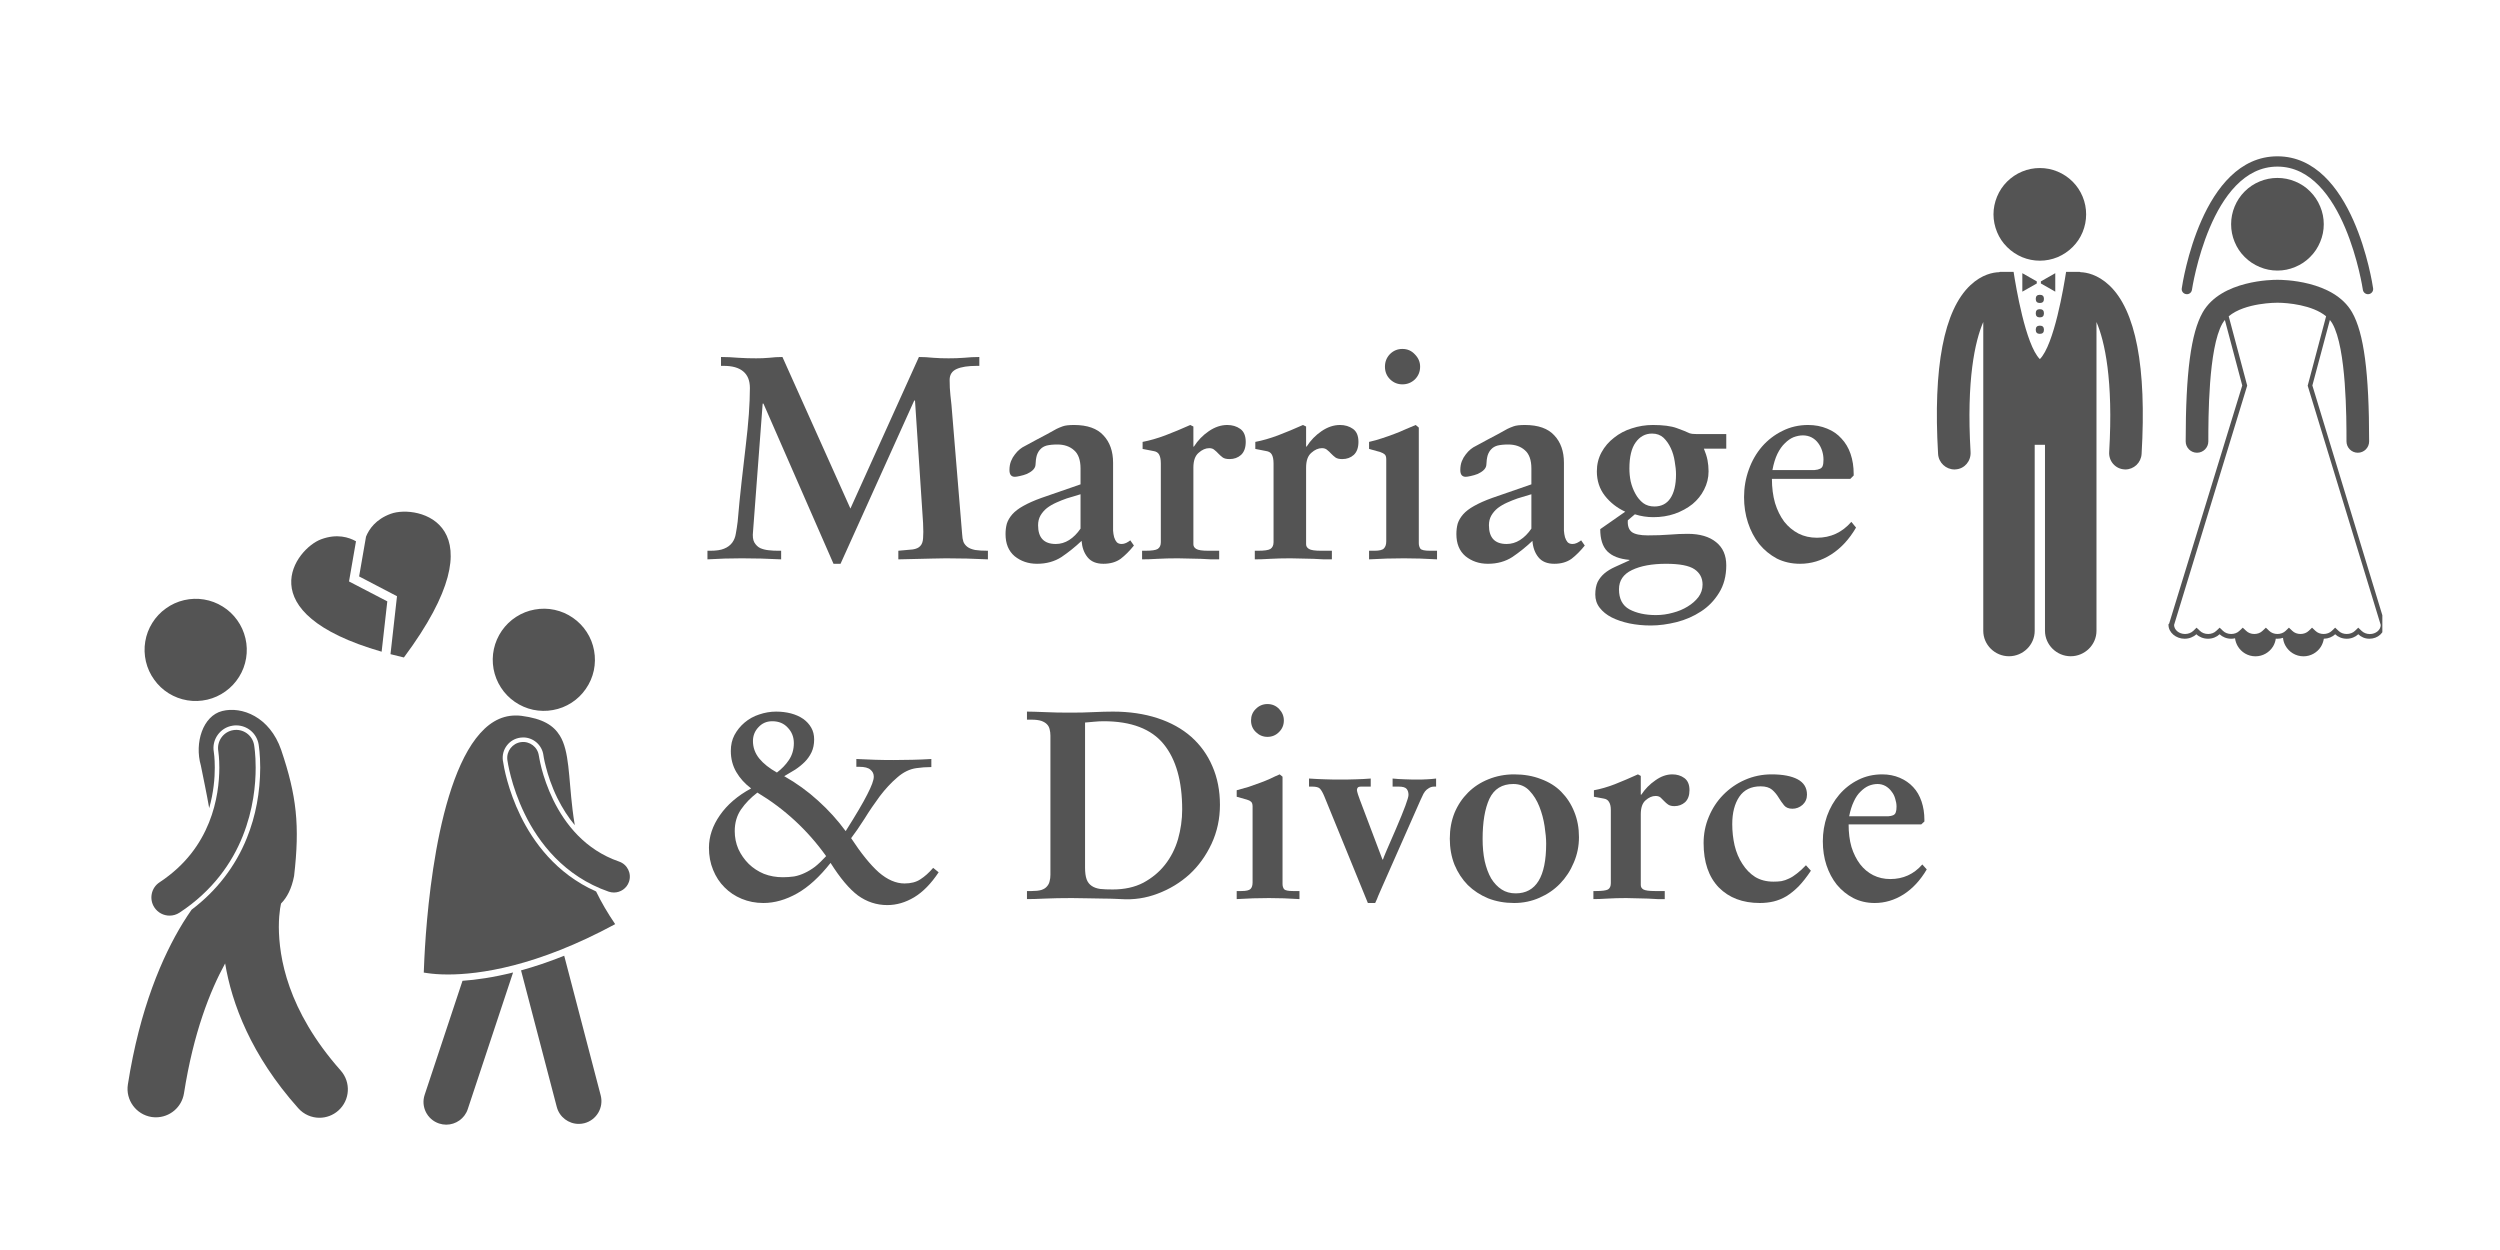<svg xmlns="http://www.w3.org/2000/svg" xmlns:xlink="http://www.w3.org/1999/xlink" width="200" viewBox="0 0 150 75" height="100" preserveAspectRatio="xMidYMid meet"><defs><g></g><clipPath id="1c98ef2f5c"><path d="M 7.5 42 L 21 42 L 21 67.75 L 7.5 67.75 Z M 7.5 42 " clip-rule="nonzero"></path></clipPath><clipPath id="9e61eca34c"><path d="M 31 57 L 37 57 L 37 67.75 L 31 67.75 Z M 31 57 " clip-rule="nonzero"></path></clipPath><clipPath id="a14e138f95"><path d="M 25 58 L 31 58 L 31 67.75 L 25 67.75 Z M 25 58 " clip-rule="nonzero"></path></clipPath><clipPath id="f92184e67d"><path d="M 21 30.25 L 28 30.25 L 28 40 L 21 40 Z M 21 30.25 " clip-rule="nonzero"></path></clipPath><clipPath id="eff3d4258a"><path d="M 130 9.379 L 142.941 9.379 L 142.941 18 L 130 18 Z M 130 9.379 " clip-rule="nonzero"></path></clipPath><clipPath id="a99439aec8"><path d="M 130 16 L 142.941 16 L 142.941 39.379 L 130 39.379 Z M 130 16 " clip-rule="nonzero"></path></clipPath><clipPath id="73d293bd74"><path d="M 116 16 L 129 16 L 129 39.379 L 116 39.379 Z M 116 16 " clip-rule="nonzero"></path></clipPath></defs><path fill="#545454" d="M 14.727 38.301 C 14.82 38.695 14.832 39.094 14.766 39.496 C 14.699 39.895 14.559 40.27 14.344 40.613 C 14.129 40.957 13.855 41.25 13.527 41.484 C 13.195 41.723 12.832 41.887 12.438 41.98 C 12.039 42.07 11.641 42.086 11.242 42.02 C 10.84 41.953 10.465 41.812 10.121 41.598 C 9.777 41.383 9.484 41.109 9.25 40.777 C 9.012 40.449 8.848 40.086 8.754 39.688 C 8.664 39.293 8.648 38.895 8.715 38.492 C 8.781 38.094 8.922 37.719 9.137 37.375 C 9.352 37.031 9.625 36.738 9.957 36.504 C 10.285 36.266 10.648 36.102 11.047 36.008 C 11.441 35.918 11.84 35.902 12.242 35.969 C 12.641 36.035 13.016 36.176 13.359 36.391 C 13.707 36.605 13.996 36.879 14.234 37.211 C 14.469 37.539 14.633 37.902 14.727 38.301 Z M 14.727 38.301 " fill-opacity="1" fill-rule="nonzero"></path><g clip-path="url(#1c98ef2f5c)"><path fill="#545454" d="M 9.094 67.02 C 9.18 67.031 9.27 67.039 9.355 67.039 C 10.184 67.039 10.906 66.438 11.039 65.598 C 11.609 61.961 12.602 59.457 13.508 57.805 C 13.906 60.195 15.055 63.312 17.895 66.492 C 18.23 66.871 18.699 67.066 19.168 67.066 C 19.57 67.066 19.977 66.922 20.301 66.633 C 21.004 66.008 21.066 64.934 20.441 64.23 C 17.219 60.59 16.742 57.402 16.73 55.625 C 16.73 55.137 16.77 54.758 16.805 54.52 C 16.824 54.398 16.84 54.312 16.852 54.262 C 16.855 54.238 16.859 54.223 16.863 54.215 C 16.863 54.215 16.863 54.215 16.863 54.211 C 17.219 53.852 17.496 53.328 17.645 52.562 C 17.996 49.535 17.801 47.746 16.871 44.996 C 16.184 43 14.5 42.367 13.336 42.66 C 12.172 42.949 11.66 44.57 12.051 45.93 C 12.199 46.68 12.391 47.559 12.551 48.488 C 12.82 47.543 12.887 46.676 12.887 46.059 C 12.887 45.488 12.832 45.129 12.828 45.113 C 12.766 44.758 12.848 44.395 13.059 44.098 C 13.27 43.801 13.582 43.602 13.941 43.543 C 14.02 43.527 14.094 43.523 14.172 43.523 C 14.836 43.523 15.402 44 15.516 44.656 C 15.531 44.754 15.613 45.273 15.613 46.059 C 15.609 47.539 15.344 48.957 14.816 50.27 C 14.133 51.977 12.992 53.453 11.496 54.582 C 11.328 54.824 11.152 55.086 10.977 55.371 C 9.746 57.379 8.387 60.504 7.672 65.07 C 7.527 66 8.164 66.871 9.094 67.02 Z M 9.094 67.02 " fill-opacity="1" fill-rule="nonzero"></path></g><path fill="#545454" d="M 14.562 50.172 C 15.203 48.574 15.34 47.078 15.34 46.059 C 15.34 45.258 15.254 44.75 15.246 44.699 C 15.145 44.105 14.582 43.707 13.988 43.809 C 13.395 43.91 12.996 44.477 13.098 45.07 C 13.105 45.125 13.16 45.496 13.16 46.059 C 13.16 46.883 13.043 48.105 12.539 49.355 C 12.031 50.609 11.164 51.887 9.574 52.938 C 9.07 53.266 8.934 53.945 9.262 54.445 C 9.473 54.766 9.82 54.938 10.176 54.938 C 10.379 54.938 10.59 54.879 10.773 54.758 C 12.758 53.457 13.926 51.766 14.562 50.172 Z M 14.562 50.172 " fill-opacity="1" fill-rule="nonzero"></path><g clip-path="url(#9e61eca34c)"><path fill="#545454" d="M 33.406 66.414 C 33.566 67.027 34.117 67.434 34.723 67.434 C 34.836 67.434 34.953 67.422 35.066 67.391 C 35.797 67.199 36.23 66.453 36.043 65.727 L 33.852 57.344 C 32.918 57.719 32.055 58.004 31.262 58.223 Z M 33.406 66.414 " fill-opacity="1" fill-rule="nonzero"></path></g><g clip-path="url(#a14e138f95)"><path fill="#545454" d="M 25.48 65.688 C 25.242 66.402 25.629 67.172 26.344 67.41 C 26.488 67.457 26.633 67.48 26.773 67.48 C 27.344 67.48 27.879 67.117 28.066 66.547 L 30.785 58.348 C 29.594 58.648 28.578 58.789 27.75 58.848 Z M 25.48 65.688 " fill-opacity="1" fill-rule="nonzero"></path></g><path fill="#545454" d="M 31.227 44.258 C 31.281 44.25 31.336 44.246 31.391 44.246 C 32 44.246 32.523 44.703 32.605 45.312 L 32.609 45.34 C 32.613 45.371 32.621 45.422 32.633 45.484 C 32.656 45.602 32.695 45.797 32.762 46.043 C 32.875 46.484 33.086 47.16 33.441 47.883 C 33.746 48.496 34.094 49.039 34.488 49.512 C 34.434 49.191 34.387 48.875 34.352 48.574 C 34.113 46.598 34.164 45.059 33.59 44.137 C 33.211 43.523 32.574 43.117 31.281 42.949 C 31.164 42.934 31.051 42.93 30.938 42.93 C 30 42.93 29.223 43.434 28.555 44.305 C 27.887 45.176 27.352 46.406 26.934 47.781 C 26.094 50.531 25.719 53.852 25.551 56.066 C 25.469 57.184 25.438 58.016 25.426 58.355 C 25.488 58.363 25.57 58.379 25.668 58.391 C 25.938 58.43 26.344 58.469 26.879 58.469 C 28.742 58.469 32.18 58.008 36.91 55.449 C 36.453 54.777 36.074 54.125 35.766 53.488 C 33.348 52.418 31.973 50.469 31.238 48.961 C 30.469 47.383 30.23 46.027 30.176 45.648 L 30.172 45.645 L 30.172 45.633 C 30.129 45.309 30.215 44.984 30.414 44.727 C 30.613 44.465 30.902 44.301 31.227 44.258 Z M 31.227 44.258 " fill-opacity="1" fill-rule="nonzero"></path><path fill="#545454" d="M 35.645 39.035 C 35.719 39.438 35.711 39.836 35.629 40.23 C 35.543 40.629 35.383 40.996 35.152 41.328 C 34.922 41.664 34.637 41.941 34.293 42.164 C 33.953 42.383 33.582 42.531 33.18 42.602 C 32.781 42.676 32.383 42.668 31.984 42.586 C 31.59 42.5 31.223 42.34 30.887 42.109 C 30.555 41.879 30.277 41.594 30.055 41.25 C 29.836 40.91 29.688 40.539 29.613 40.137 C 29.543 39.738 29.547 39.34 29.633 38.941 C 29.719 38.547 29.879 38.18 30.109 37.844 C 30.34 37.512 30.625 37.234 30.969 37.012 C 31.309 36.793 31.68 36.645 32.078 36.574 C 32.48 36.5 32.879 36.504 33.273 36.59 C 33.672 36.676 34.039 36.836 34.371 37.066 C 34.707 37.297 34.984 37.582 35.207 37.926 C 35.426 38.266 35.574 38.637 35.645 39.035 Z M 35.645 39.035 " fill-opacity="1" fill-rule="nonzero"></path><path fill="#545454" d="M 37.148 51.695 C 35.102 50.988 33.906 49.445 33.199 48.004 C 32.848 47.285 32.625 46.605 32.496 46.113 C 32.434 45.867 32.391 45.668 32.367 45.535 C 32.352 45.469 32.344 45.418 32.34 45.387 C 32.336 45.367 32.336 45.359 32.336 45.352 C 32.332 45.348 32.332 45.348 32.332 45.348 C 32.266 44.824 31.785 44.457 31.262 44.527 C 30.742 44.598 30.375 45.074 30.441 45.598 C 30.453 45.66 30.645 47.121 31.484 48.84 C 32.316 50.551 33.852 52.574 36.523 53.5 C 36.629 53.535 36.734 53.551 36.836 53.551 C 37.23 53.551 37.602 53.305 37.738 52.91 C 37.91 52.414 37.648 51.867 37.148 51.695 Z M 37.148 51.695 " fill-opacity="1" fill-rule="nonzero"></path><path fill="#545454" d="M 22.898 39.102 L 23.238 36.082 L 20.941 34.887 L 21.359 32.477 C 20.93 32.234 20.215 32.008 19.273 32.355 C 17.754 32.91 14.797 36.766 22.898 39.102 Z M 22.898 39.102 " fill-opacity="1" fill-rule="nonzero"></path><g clip-path="url(#f92184e67d)"><path fill="#545454" d="M 23.82 35.773 L 23.43 39.25 C 23.688 39.316 23.957 39.383 24.234 39.449 C 30.207 31.418 25.043 30.242 23.445 30.828 C 22.547 31.156 22.145 31.746 21.961 32.199 L 21.547 34.586 Z M 23.82 35.773 " fill-opacity="1" fill-rule="nonzero"></path></g><g clip-path="url(#eff3d4258a)"><path fill="#545454" d="M 131.168 17.648 C 131.336 17.676 131.492 17.559 131.516 17.391 C 131.527 17.316 132.641 9.996 136.645 9.996 C 140.656 9.996 141.762 17.316 141.773 17.391 C 141.797 17.543 141.93 17.652 142.078 17.652 C 142.094 17.652 142.109 17.652 142.125 17.648 C 142.293 17.625 142.41 17.469 142.387 17.301 C 142.34 16.977 141.184 9.379 136.645 9.379 C 132.109 9.379 130.953 16.977 130.906 17.301 C 130.879 17.469 130.996 17.625 131.168 17.648 Z M 131.168 17.648 " fill-opacity="1" fill-rule="nonzero"></path></g><path fill="#545454" d="M 139.426 13.453 C 139.426 13.824 139.355 14.176 139.211 14.516 C 139.07 14.859 138.871 15.16 138.609 15.418 C 138.352 15.68 138.051 15.879 137.707 16.02 C 137.367 16.164 137.016 16.234 136.645 16.234 C 136.277 16.234 135.922 16.164 135.582 16.02 C 135.242 15.879 134.941 15.68 134.68 15.418 C 134.418 15.16 134.219 14.859 134.078 14.516 C 133.938 14.176 133.867 13.824 133.867 13.453 C 133.867 13.086 133.938 12.73 134.078 12.391 C 134.219 12.051 134.418 11.75 134.68 11.488 C 134.941 11.227 135.242 11.027 135.582 10.887 C 135.922 10.746 136.277 10.676 136.645 10.676 C 137.016 10.676 137.367 10.746 137.707 10.887 C 138.051 11.027 138.352 11.227 138.609 11.488 C 138.871 11.75 139.07 12.051 139.211 12.391 C 139.355 12.73 139.426 13.086 139.426 13.453 Z M 139.426 13.453 " fill-opacity="1" fill-rule="nonzero"></path><g clip-path="url(#a99439aec8)"><path fill="#545454" d="M 140.109 38.055 C 140.281 38.219 140.527 38.324 140.805 38.324 C 141.078 38.324 141.324 38.219 141.496 38.055 C 141.668 38.219 141.891 38.324 142.164 38.324 C 142.684 38.324 143.078 37.949 143.078 37.492 L 143.078 37.453 L 143.094 37.418 L 138.742 23.129 L 139.793 19.199 C 139.848 19.266 139.898 19.336 139.941 19.41 C 140.789 20.895 140.789 25.102 140.789 26.484 C 140.789 26.859 141.094 27.164 141.469 27.164 C 141.844 27.164 142.148 26.859 142.148 26.484 C 142.148 22.371 141.836 19.98 141.125 18.738 C 140.016 16.797 136.891 16.785 136.645 16.789 C 136.398 16.785 133.273 16.797 132.164 18.738 C 131.457 19.98 131.141 22.371 131.141 26.484 C 131.141 26.859 131.445 27.164 131.82 27.164 C 132.195 27.164 132.5 26.859 132.5 26.484 C 132.5 25.102 132.5 20.895 133.344 19.41 C 133.387 19.336 133.438 19.266 133.492 19.199 L 134.535 23.129 L 130.148 37.418 L 130.109 37.453 L 130.109 37.492 C 130.109 37.949 130.559 38.324 131.074 38.324 C 131.352 38.324 131.609 38.219 131.781 38.055 C 131.953 38.219 132.207 38.324 132.48 38.324 C 132.754 38.324 133.004 38.219 133.176 38.055 C 133.348 38.219 133.598 38.324 133.871 38.324 C 133.949 38.324 134.027 38.316 134.102 38.297 C 134.125 38.469 134.18 38.625 134.262 38.766 C 134.477 39.133 134.871 39.379 135.328 39.379 C 135.77 39.379 136.16 39.145 136.379 38.793 C 136.465 38.652 136.523 38.492 136.547 38.32 C 136.582 38.324 136.613 38.324 136.645 38.324 C 136.762 38.324 136.875 38.305 136.98 38.27 C 136.996 38.438 137.047 38.598 137.125 38.738 C 137.336 39.121 137.742 39.379 138.211 39.379 C 138.645 39.379 139.031 39.152 139.25 38.809 C 139.34 38.664 139.402 38.5 139.43 38.324 C 139.699 38.32 139.941 38.219 140.109 38.055 Z M 136.148 37.848 L 135.953 37.66 L 135.754 37.848 C 135.629 37.973 135.449 38.039 135.258 38.039 C 135.07 38.039 134.891 37.973 134.766 37.848 L 134.566 37.66 L 134.367 37.848 C 134.242 37.973 134.062 38.039 133.871 38.039 C 133.684 38.039 133.504 37.973 133.379 37.852 L 133.18 37.66 L 132.98 37.848 C 132.855 37.973 132.676 38.039 132.488 38.039 C 132.297 38.039 132.117 37.973 131.992 37.848 L 131.793 37.66 L 131.598 37.852 C 131.469 37.973 131.289 38.039 131.102 38.039 C 130.742 38.039 130.449 37.797 130.445 37.496 L 134.832 23.137 L 133.723 18.977 C 134.703 18.152 136.609 18.164 136.633 18.164 L 136.656 18.164 C 137.25 18.164 138.746 18.297 139.566 18.977 L 138.461 23.141 L 142.844 37.5 C 142.84 37.801 142.547 38.043 142.188 38.043 C 142 38.043 141.82 37.973 141.695 37.852 L 141.496 37.66 L 141.297 37.852 C 141.172 37.973 140.992 38.039 140.801 38.039 C 140.613 38.039 140.434 37.973 140.309 37.848 L 140.109 37.66 L 139.91 37.852 C 139.785 37.973 139.605 38.039 139.418 38.039 C 139.227 38.039 139.047 37.973 138.922 37.848 L 138.723 37.66 L 138.527 37.848 C 138.398 37.973 138.219 38.039 138.031 38.039 C 137.84 38.039 137.66 37.973 137.535 37.848 L 137.336 37.66 L 137.141 37.848 C 137.016 37.973 136.832 38.039 136.645 38.039 C 136.457 38.039 136.277 37.973 136.148 37.848 Z M 136.148 37.848 " fill-opacity="1" fill-rule="nonzero"></path></g><g clip-path="url(#73d293bd74)"><path fill="#545454" d="M 116.285 27.234 C 116.316 27.762 116.754 28.168 117.273 28.168 C 117.293 28.168 117.312 28.164 117.332 28.164 C 117.875 28.133 118.266 27.664 118.234 27.121 C 117.98 22.781 118.5 20.469 118.996 19.32 L 118.996 37.848 C 118.996 38.691 119.695 39.375 120.539 39.375 C 121.383 39.375 122.082 38.691 122.082 37.848 L 122.082 26.688 L 122.699 26.688 L 122.699 37.848 C 122.699 38.691 123.402 39.375 124.242 39.375 C 125.086 39.375 125.789 38.691 125.789 37.848 L 125.789 19.32 C 126.281 20.469 126.805 22.781 126.551 27.121 C 126.516 27.664 126.918 28.133 127.465 28.164 C 127.484 28.164 127.496 28.168 127.516 28.168 C 128.035 28.168 128.465 27.762 128.496 27.234 C 128.801 22.02 128.148 18.613 126.555 17.117 C 125.859 16.465 125.18 16.34 124.836 16.332 C 124.816 16.328 124.797 16.312 124.777 16.312 L 123.965 16.312 C 123.832 17.176 123.25 20.688 122.391 21.547 C 121.531 20.688 120.949 17.176 120.816 16.312 L 120.004 16.312 C 119.984 16.312 119.965 16.328 119.945 16.332 C 119.598 16.34 118.922 16.457 118.227 17.109 C 116.633 18.605 115.98 22.02 116.285 27.234 Z M 116.285 27.234 " fill-opacity="1" fill-rule="nonzero"></path></g><path fill="#545454" d="M 125.168 12.859 C 125.168 13.23 125.098 13.582 124.957 13.926 C 124.816 14.266 124.617 14.566 124.355 14.824 C 124.094 15.086 123.793 15.285 123.453 15.43 C 123.113 15.57 122.758 15.641 122.391 15.641 C 122.023 15.641 121.668 15.57 121.328 15.43 C 120.988 15.285 120.688 15.086 120.426 14.824 C 120.164 14.566 119.965 14.266 119.824 13.926 C 119.684 13.582 119.609 13.23 119.609 12.859 C 119.609 12.492 119.684 12.137 119.824 11.797 C 119.965 11.457 120.164 11.156 120.426 10.895 C 120.688 10.637 120.988 10.434 121.328 10.293 C 121.668 10.152 122.023 10.082 122.391 10.082 C 122.758 10.082 123.113 10.152 123.453 10.293 C 123.793 10.434 124.094 10.637 124.355 10.895 C 124.617 11.156 124.816 11.457 124.957 11.797 C 125.098 12.137 125.168 12.492 125.168 12.859 Z M 125.168 12.859 " fill-opacity="1" fill-rule="nonzero"></path><path fill="#545454" d="M 122.207 16.883 L 121.34 16.391 L 121.34 17.5 L 122.207 17.008 Z M 122.207 16.883 " fill-opacity="1" fill-rule="nonzero"></path><path fill="#545454" d="M 123.316 16.391 L 122.453 16.883 L 122.453 17.008 L 123.316 17.5 Z M 123.316 16.391 " fill-opacity="1" fill-rule="nonzero"></path><path fill="#545454" d="M 122.637 17.934 C 122.637 18.098 122.555 18.18 122.391 18.18 C 122.227 18.18 122.145 18.098 122.145 17.934 C 122.145 17.77 122.227 17.688 122.391 17.688 C 122.555 17.688 122.637 17.77 122.637 17.934 Z M 122.637 17.934 " fill-opacity="1" fill-rule="nonzero"></path><path fill="#545454" d="M 122.637 18.797 C 122.637 18.961 122.555 19.043 122.391 19.043 C 122.227 19.043 122.145 18.961 122.145 18.797 C 122.145 18.633 122.227 18.551 122.391 18.551 C 122.555 18.551 122.637 18.633 122.637 18.797 Z M 122.637 18.797 " fill-opacity="1" fill-rule="nonzero"></path><path fill="#545454" d="M 122.637 19.785 C 122.637 19.949 122.555 20.031 122.391 20.031 C 122.227 20.031 122.145 19.949 122.145 19.785 C 122.145 19.621 122.227 19.539 122.391 19.539 C 122.555 19.539 122.637 19.621 122.637 19.785 Z M 122.637 19.785 " fill-opacity="1" fill-rule="nonzero"></path><g fill="#545454" fill-opacity="1"><g transform="translate(42.166, 33.561)"><g><path d="M 1.094 -12.141 C 1.426 -12.141 1.773 -12.125 2.141 -12.094 C 2.516 -12.07 2.867 -12.062 3.203 -12.062 C 3.461 -12.062 3.723 -12.07 3.984 -12.094 C 4.242 -12.125 4.508 -12.141 4.781 -12.141 L 8.859 -3.047 L 12.969 -12.141 C 13.238 -12.141 13.523 -12.125 13.828 -12.094 C 14.129 -12.07 14.438 -12.062 14.75 -12.062 C 15.051 -12.062 15.359 -12.07 15.672 -12.094 C 15.984 -12.125 16.289 -12.141 16.594 -12.141 L 16.594 -11.609 L 16.438 -11.609 C 15.914 -11.609 15.516 -11.547 15.234 -11.422 C 14.953 -11.297 14.812 -11.078 14.812 -10.766 C 14.812 -10.43 14.828 -10.125 14.859 -9.844 C 14.891 -9.57 14.91 -9.379 14.922 -9.266 L 15.562 -1.516 C 15.57 -1.328 15.598 -1.172 15.641 -1.047 C 15.691 -0.93 15.77 -0.832 15.875 -0.75 C 15.988 -0.664 16.145 -0.602 16.344 -0.562 C 16.539 -0.531 16.797 -0.516 17.109 -0.516 L 17.109 0 C 16.672 -0.02 16.25 -0.035 15.844 -0.047 C 15.445 -0.055 15.031 -0.062 14.594 -0.062 C 14.281 -0.062 14.004 -0.055 13.766 -0.047 C 13.523 -0.047 13.301 -0.039 13.094 -0.031 C 12.883 -0.031 12.672 -0.023 12.453 -0.016 C 12.242 -0.016 12.004 -0.008 11.734 0 L 11.734 -0.516 C 12.098 -0.547 12.383 -0.57 12.594 -0.594 C 12.801 -0.625 12.953 -0.691 13.047 -0.797 C 13.148 -0.898 13.207 -1.055 13.219 -1.266 C 13.238 -1.473 13.238 -1.773 13.219 -2.172 L 12.734 -9.531 L 12.688 -9.531 L 8.266 0.266 L 7.844 0.266 L 3.641 -9.344 L 3.594 -9.344 L 3.016 -1.672 C 2.984 -1.391 3.008 -1.172 3.094 -1.016 C 3.188 -0.859 3.305 -0.742 3.453 -0.672 C 3.598 -0.609 3.766 -0.566 3.953 -0.547 C 4.148 -0.523 4.344 -0.516 4.531 -0.516 L 4.703 -0.516 L 4.703 0 C 4.305 -0.02 3.906 -0.035 3.5 -0.047 C 3.102 -0.055 2.719 -0.062 2.344 -0.062 C 2 -0.062 1.656 -0.055 1.312 -0.047 C 0.969 -0.035 0.625 -0.02 0.281 0 L 0.281 -0.516 L 0.453 -0.516 C 0.805 -0.516 1.082 -0.555 1.281 -0.641 C 1.488 -0.723 1.648 -0.844 1.766 -1 C 1.879 -1.156 1.953 -1.336 1.984 -1.547 C 2.023 -1.754 2.062 -1.992 2.094 -2.266 C 2.164 -3.086 2.242 -3.879 2.328 -4.641 C 2.422 -5.41 2.504 -6.133 2.578 -6.812 C 2.66 -7.5 2.723 -8.133 2.766 -8.719 C 2.805 -9.301 2.828 -9.82 2.828 -10.281 C 2.828 -10.727 2.691 -11.062 2.422 -11.281 C 2.16 -11.5 1.773 -11.609 1.266 -11.609 L 1.094 -11.609 Z M 1.094 -12.141 "></path></g></g></g><g fill="#545454" fill-opacity="1"><g transform="translate(59.551, 33.561)"><g><path d="M 2.734 -2.047 C 2.734 -1.297 3.086 -0.922 3.797 -0.922 C 4.078 -0.922 4.344 -1 4.594 -1.156 C 4.852 -1.32 5.082 -1.551 5.281 -1.844 L 5.281 -3.906 L 4.453 -3.656 C 4.242 -3.582 4.035 -3.5 3.828 -3.406 C 3.617 -3.312 3.43 -3.203 3.266 -3.078 C 3.109 -2.953 2.977 -2.801 2.875 -2.625 C 2.781 -2.457 2.734 -2.266 2.734 -2.047 Z M 4.891 -8.062 C 5.691 -8.062 6.281 -7.852 6.656 -7.438 C 7.039 -7.031 7.234 -6.484 7.234 -5.797 L 7.234 -2.141 C 7.234 -2.004 7.234 -1.863 7.234 -1.719 C 7.242 -1.582 7.266 -1.453 7.297 -1.328 C 7.336 -1.203 7.391 -1.102 7.453 -1.031 C 7.523 -0.957 7.625 -0.922 7.75 -0.922 C 7.832 -0.922 7.922 -0.941 8.016 -0.984 C 8.117 -1.035 8.203 -1.086 8.266 -1.141 L 8.484 -0.828 C 8.223 -0.504 7.957 -0.238 7.688 -0.031 C 7.414 0.164 7.07 0.266 6.656 0.266 C 6.227 0.266 5.91 0.133 5.703 -0.125 C 5.492 -0.383 5.375 -0.711 5.344 -1.109 C 4.957 -0.742 4.555 -0.422 4.141 -0.141 C 3.723 0.129 3.234 0.266 2.672 0.266 C 2.148 0.266 1.703 0.113 1.328 -0.188 C 0.961 -0.5 0.781 -0.941 0.781 -1.516 C 0.781 -1.734 0.805 -1.941 0.859 -2.141 C 0.922 -2.336 1.031 -2.523 1.188 -2.703 C 1.344 -2.879 1.562 -3.047 1.844 -3.203 C 2.133 -3.367 2.5 -3.531 2.938 -3.688 L 5.281 -4.5 L 5.281 -5.453 C 5.281 -5.961 5.148 -6.328 4.891 -6.547 C 4.641 -6.773 4.305 -6.891 3.891 -6.891 C 3.629 -6.891 3.414 -6.867 3.25 -6.828 C 3.094 -6.785 2.969 -6.711 2.875 -6.609 C 2.781 -6.516 2.707 -6.391 2.656 -6.234 C 2.613 -6.078 2.586 -5.883 2.578 -5.656 C 2.566 -5.539 2.508 -5.438 2.406 -5.344 C 2.312 -5.258 2.195 -5.188 2.062 -5.125 C 1.926 -5.07 1.785 -5.031 1.641 -5 C 1.504 -4.969 1.406 -4.953 1.344 -4.953 C 1.125 -4.953 1.016 -5.086 1.016 -5.359 C 1.016 -5.555 1.047 -5.734 1.109 -5.891 C 1.172 -6.047 1.25 -6.18 1.344 -6.297 C 1.438 -6.422 1.535 -6.523 1.641 -6.609 C 1.742 -6.691 1.844 -6.754 1.938 -6.797 C 2.082 -6.879 2.332 -7.016 2.688 -7.203 C 3.051 -7.391 3.438 -7.598 3.844 -7.828 C 3.945 -7.879 4.07 -7.93 4.219 -7.984 C 4.363 -8.035 4.586 -8.062 4.891 -8.062 Z M 4.891 -8.062 "></path></g></g></g><g fill="#545454" fill-opacity="1"><g transform="translate(68.244, 33.561)"><g><path d="M 3.172 -8.062 L 3.359 -7.969 L 3.359 -6.766 L 3.391 -6.766 C 3.629 -7.141 3.926 -7.445 4.281 -7.688 C 4.645 -7.938 5.016 -8.062 5.391 -8.062 C 5.691 -8.062 5.953 -7.984 6.172 -7.828 C 6.391 -7.672 6.5 -7.41 6.5 -7.047 C 6.5 -6.703 6.406 -6.441 6.219 -6.266 C 6.031 -6.098 5.801 -6.016 5.531 -6.016 C 5.352 -6.016 5.219 -6.047 5.125 -6.109 C 5.031 -6.18 4.941 -6.258 4.859 -6.344 C 4.785 -6.426 4.707 -6.5 4.625 -6.562 C 4.551 -6.633 4.445 -6.672 4.312 -6.672 C 4.094 -6.672 3.879 -6.578 3.672 -6.391 C 3.461 -6.211 3.359 -5.914 3.359 -5.5 L 3.359 -0.906 C 3.359 -0.789 3.414 -0.695 3.531 -0.625 C 3.645 -0.551 3.891 -0.516 4.266 -0.516 L 4.906 -0.516 L 4.906 0 C 4.781 0 4.617 0 4.422 0 C 4.234 -0.008 4.031 -0.02 3.812 -0.031 C 3.594 -0.039 3.359 -0.047 3.109 -0.047 C 2.867 -0.055 2.641 -0.062 2.422 -0.062 C 1.973 -0.062 1.566 -0.051 1.203 -0.031 C 0.836 -0.008 0.531 0 0.281 0 L 0.281 -0.516 L 0.469 -0.516 C 0.852 -0.516 1.102 -0.551 1.219 -0.625 C 1.344 -0.707 1.406 -0.844 1.406 -1.031 L 1.406 -5.75 C 1.406 -6 1.367 -6.18 1.297 -6.297 C 1.234 -6.41 1.117 -6.477 0.953 -6.5 L 0.312 -6.625 L 0.312 -7.047 C 0.738 -7.129 1.191 -7.258 1.672 -7.438 C 2.16 -7.625 2.66 -7.832 3.172 -8.062 Z M 3.172 -8.062 "></path></g></g></g><g fill="#545454" fill-opacity="1"><g transform="translate(75.007, 33.561)"><g><path d="M 3.172 -8.062 L 3.359 -7.969 L 3.359 -6.766 L 3.391 -6.766 C 3.629 -7.141 3.926 -7.445 4.281 -7.688 C 4.645 -7.938 5.016 -8.062 5.391 -8.062 C 5.691 -8.062 5.953 -7.984 6.172 -7.828 C 6.391 -7.672 6.5 -7.41 6.5 -7.047 C 6.5 -6.703 6.406 -6.441 6.219 -6.266 C 6.031 -6.098 5.801 -6.016 5.531 -6.016 C 5.352 -6.016 5.219 -6.047 5.125 -6.109 C 5.031 -6.18 4.941 -6.258 4.859 -6.344 C 4.785 -6.426 4.707 -6.5 4.625 -6.562 C 4.551 -6.633 4.445 -6.672 4.312 -6.672 C 4.094 -6.672 3.879 -6.578 3.672 -6.391 C 3.461 -6.211 3.359 -5.914 3.359 -5.5 L 3.359 -0.906 C 3.359 -0.789 3.414 -0.695 3.531 -0.625 C 3.645 -0.551 3.891 -0.516 4.266 -0.516 L 4.906 -0.516 L 4.906 0 C 4.781 0 4.617 0 4.422 0 C 4.234 -0.008 4.031 -0.02 3.812 -0.031 C 3.594 -0.039 3.359 -0.047 3.109 -0.047 C 2.867 -0.055 2.641 -0.062 2.422 -0.062 C 1.973 -0.062 1.566 -0.051 1.203 -0.031 C 0.836 -0.008 0.531 0 0.281 0 L 0.281 -0.516 L 0.469 -0.516 C 0.852 -0.516 1.102 -0.551 1.219 -0.625 C 1.344 -0.707 1.406 -0.844 1.406 -1.031 L 1.406 -5.75 C 1.406 -6 1.367 -6.18 1.297 -6.297 C 1.234 -6.41 1.117 -6.477 0.953 -6.5 L 0.312 -6.625 L 0.312 -7.047 C 0.738 -7.129 1.191 -7.258 1.672 -7.438 C 2.16 -7.625 2.66 -7.832 3.172 -8.062 Z M 3.172 -8.062 "></path></g></g></g><g fill="#545454" fill-opacity="1"><g transform="translate(81.769, 33.561)"><g><path d="M 3.172 -8.062 L 3.359 -7.906 L 3.359 -0.969 C 3.359 -0.844 3.391 -0.734 3.453 -0.641 C 3.523 -0.555 3.719 -0.516 4.031 -0.516 L 4.453 -0.516 L 4.453 0 C 4.086 -0.02 3.75 -0.035 3.438 -0.047 C 3.125 -0.055 2.801 -0.062 2.469 -0.062 C 2.133 -0.062 1.789 -0.055 1.438 -0.047 C 1.094 -0.035 0.738 -0.02 0.375 0 L 0.375 -0.516 L 0.703 -0.516 C 0.992 -0.516 1.18 -0.562 1.266 -0.656 C 1.359 -0.75 1.406 -0.891 1.406 -1.078 L 1.406 -6 C 1.406 -6.145 1.375 -6.242 1.312 -6.297 C 1.258 -6.348 1.172 -6.395 1.047 -6.438 L 0.375 -6.625 L 0.375 -7.047 C 0.645 -7.109 0.906 -7.18 1.156 -7.266 C 1.414 -7.348 1.664 -7.438 1.906 -7.531 C 2.102 -7.602 2.316 -7.691 2.547 -7.797 C 2.773 -7.898 2.984 -7.988 3.172 -8.062 Z M 2.375 -12.625 C 2.676 -12.625 2.926 -12.516 3.125 -12.297 C 3.332 -12.086 3.438 -11.844 3.438 -11.562 C 3.438 -11.258 3.332 -11.004 3.125 -10.797 C 2.914 -10.598 2.664 -10.5 2.375 -10.5 C 2.094 -10.5 1.848 -10.598 1.641 -10.797 C 1.43 -11.004 1.328 -11.258 1.328 -11.562 C 1.328 -11.852 1.426 -12.102 1.625 -12.312 C 1.832 -12.52 2.082 -12.625 2.375 -12.625 Z M 2.375 -12.625 "></path></g></g></g><g fill="#545454" fill-opacity="1"><g transform="translate(86.602, 33.561)"><g><path d="M 2.734 -2.047 C 2.734 -1.297 3.086 -0.922 3.797 -0.922 C 4.078 -0.922 4.344 -1 4.594 -1.156 C 4.852 -1.32 5.082 -1.551 5.281 -1.844 L 5.281 -3.906 L 4.453 -3.656 C 4.242 -3.582 4.035 -3.5 3.828 -3.406 C 3.617 -3.312 3.43 -3.203 3.266 -3.078 C 3.109 -2.953 2.977 -2.801 2.875 -2.625 C 2.781 -2.457 2.734 -2.266 2.734 -2.047 Z M 4.891 -8.062 C 5.691 -8.062 6.281 -7.852 6.656 -7.438 C 7.039 -7.031 7.234 -6.484 7.234 -5.797 L 7.234 -2.141 C 7.234 -2.004 7.234 -1.863 7.234 -1.719 C 7.242 -1.582 7.266 -1.453 7.297 -1.328 C 7.336 -1.203 7.391 -1.102 7.453 -1.031 C 7.523 -0.957 7.625 -0.922 7.75 -0.922 C 7.832 -0.922 7.922 -0.941 8.016 -0.984 C 8.117 -1.035 8.203 -1.086 8.266 -1.141 L 8.484 -0.828 C 8.223 -0.504 7.957 -0.238 7.688 -0.031 C 7.414 0.164 7.07 0.266 6.656 0.266 C 6.227 0.266 5.91 0.133 5.703 -0.125 C 5.492 -0.383 5.375 -0.711 5.344 -1.109 C 4.957 -0.742 4.555 -0.422 4.141 -0.141 C 3.723 0.129 3.234 0.266 2.672 0.266 C 2.148 0.266 1.703 0.113 1.328 -0.188 C 0.961 -0.5 0.781 -0.941 0.781 -1.516 C 0.781 -1.734 0.805 -1.941 0.859 -2.141 C 0.922 -2.336 1.031 -2.523 1.188 -2.703 C 1.344 -2.879 1.562 -3.047 1.844 -3.203 C 2.133 -3.367 2.5 -3.531 2.938 -3.688 L 5.281 -4.5 L 5.281 -5.453 C 5.281 -5.961 5.148 -6.328 4.891 -6.547 C 4.641 -6.773 4.305 -6.891 3.891 -6.891 C 3.629 -6.891 3.414 -6.867 3.25 -6.828 C 3.094 -6.785 2.969 -6.711 2.875 -6.609 C 2.781 -6.516 2.707 -6.391 2.656 -6.234 C 2.613 -6.078 2.586 -5.883 2.578 -5.656 C 2.566 -5.539 2.508 -5.438 2.406 -5.344 C 2.312 -5.258 2.195 -5.188 2.062 -5.125 C 1.926 -5.07 1.785 -5.031 1.641 -5 C 1.504 -4.969 1.406 -4.953 1.344 -4.953 C 1.125 -4.953 1.016 -5.086 1.016 -5.359 C 1.016 -5.555 1.047 -5.734 1.109 -5.891 C 1.172 -6.047 1.25 -6.18 1.344 -6.297 C 1.438 -6.422 1.535 -6.523 1.641 -6.609 C 1.742 -6.691 1.844 -6.754 1.938 -6.797 C 2.082 -6.879 2.332 -7.016 2.688 -7.203 C 3.051 -7.391 3.438 -7.598 3.844 -7.828 C 3.945 -7.879 4.07 -7.93 4.219 -7.984 C 4.363 -8.035 4.586 -8.062 4.891 -8.062 Z M 4.891 -8.062 "></path></g></g></g><g fill="#545454" fill-opacity="1"><g transform="translate(95.295, 33.561)"><g><path d="M 1.844 1.797 C 1.844 2.367 2.051 2.77 2.469 3 C 2.895 3.227 3.426 3.344 4.062 3.344 C 4.406 3.344 4.742 3.297 5.078 3.203 C 5.41 3.117 5.707 2.992 5.969 2.828 C 6.227 2.672 6.441 2.484 6.609 2.266 C 6.773 2.047 6.859 1.797 6.859 1.516 C 6.859 1.117 6.695 0.812 6.375 0.594 C 6.051 0.375 5.484 0.266 4.672 0.266 C 3.828 0.266 3.145 0.391 2.625 0.641 C 2.102 0.891 1.844 1.273 1.844 1.797 Z M 2.469 -5.453 C 2.469 -5.203 2.492 -4.941 2.547 -4.672 C 2.609 -4.41 2.703 -4.164 2.828 -3.938 C 2.953 -3.707 3.109 -3.52 3.297 -3.375 C 3.484 -3.238 3.707 -3.172 3.969 -3.172 C 4.383 -3.172 4.703 -3.332 4.922 -3.656 C 5.148 -3.988 5.266 -4.469 5.266 -5.094 C 5.266 -5.332 5.238 -5.594 5.188 -5.875 C 5.145 -6.164 5.066 -6.43 4.953 -6.672 C 4.836 -6.922 4.691 -7.129 4.516 -7.297 C 4.336 -7.461 4.109 -7.547 3.828 -7.547 C 3.422 -7.547 3.094 -7.367 2.844 -7.016 C 2.594 -6.672 2.469 -6.148 2.469 -5.453 Z M 3.875 -8.062 C 4.488 -8.062 4.969 -8 5.312 -7.875 C 5.656 -7.75 5.891 -7.656 6.016 -7.594 C 6.047 -7.57 6.117 -7.551 6.234 -7.531 C 6.348 -7.52 6.492 -7.516 6.672 -7.516 L 8.281 -7.516 L 8.281 -6.641 L 6.938 -6.641 C 7.039 -6.398 7.113 -6.172 7.156 -5.953 C 7.195 -5.742 7.219 -5.52 7.219 -5.281 C 7.219 -4.895 7.129 -4.531 6.953 -4.188 C 6.785 -3.852 6.551 -3.562 6.25 -3.312 C 5.945 -3.07 5.594 -2.879 5.188 -2.734 C 4.789 -2.598 4.363 -2.531 3.906 -2.531 C 3.531 -2.531 3.16 -2.586 2.797 -2.703 L 2.375 -2.344 C 2.352 -2.02 2.43 -1.785 2.609 -1.641 C 2.797 -1.504 3.117 -1.438 3.578 -1.438 C 4.055 -1.438 4.488 -1.453 4.875 -1.484 C 5.258 -1.516 5.625 -1.531 5.969 -1.531 C 6.695 -1.531 7.266 -1.363 7.672 -1.031 C 8.078 -0.707 8.281 -0.242 8.281 0.359 C 8.281 1.004 8.133 1.555 7.844 2.016 C 7.562 2.473 7.203 2.844 6.766 3.125 C 6.328 3.414 5.836 3.629 5.297 3.766 C 4.766 3.898 4.25 3.969 3.75 3.969 C 3.301 3.969 2.875 3.926 2.469 3.844 C 2.07 3.758 1.719 3.641 1.406 3.484 C 1.102 3.328 0.863 3.133 0.688 2.906 C 0.508 2.676 0.422 2.41 0.422 2.109 C 0.422 1.816 0.469 1.566 0.562 1.359 C 0.664 1.16 0.801 0.988 0.969 0.844 C 1.145 0.695 1.359 0.566 1.609 0.453 C 1.867 0.336 2.156 0.207 2.469 0.062 L 2.469 0.031 C 1.875 -0.02 1.43 -0.191 1.141 -0.484 C 0.859 -0.773 0.719 -1.219 0.719 -1.812 L 2.219 -2.859 C 1.727 -3.086 1.32 -3.406 1 -3.812 C 0.676 -4.227 0.516 -4.719 0.516 -5.281 C 0.516 -5.695 0.609 -6.078 0.797 -6.422 C 0.984 -6.766 1.234 -7.055 1.547 -7.297 C 1.859 -7.547 2.211 -7.734 2.609 -7.859 C 3.016 -7.992 3.438 -8.062 3.875 -8.062 Z M 3.875 -8.062 "></path></g></g></g><g fill="#545454" fill-opacity="1"><g transform="translate(103.987, 33.561)"><g><path d="M 4.359 -5.359 C 4.586 -5.359 4.766 -5.359 4.891 -5.359 C 5.023 -5.367 5.133 -5.395 5.219 -5.438 C 5.301 -5.477 5.352 -5.535 5.375 -5.609 C 5.406 -5.691 5.422 -5.816 5.422 -5.984 C 5.422 -6.16 5.395 -6.332 5.344 -6.5 C 5.289 -6.676 5.211 -6.832 5.109 -6.969 C 5.004 -7.113 4.875 -7.227 4.719 -7.312 C 4.562 -7.395 4.383 -7.438 4.188 -7.438 C 4 -7.438 3.812 -7.398 3.625 -7.328 C 3.445 -7.254 3.273 -7.133 3.109 -6.969 C 2.941 -6.812 2.789 -6.598 2.656 -6.328 C 2.531 -6.066 2.43 -5.742 2.359 -5.359 Z M 4.5 -8.062 C 4.914 -8.062 5.297 -7.988 5.641 -7.844 C 5.984 -7.707 6.27 -7.508 6.5 -7.25 C 6.738 -7 6.922 -6.691 7.047 -6.328 C 7.172 -5.961 7.234 -5.562 7.234 -5.125 L 7.234 -5.031 L 7.031 -4.828 L 2.328 -4.828 C 2.328 -4.297 2.391 -3.812 2.516 -3.375 C 2.648 -2.945 2.832 -2.578 3.062 -2.266 C 3.301 -1.961 3.586 -1.723 3.922 -1.547 C 4.254 -1.379 4.625 -1.297 5.031 -1.297 C 5.852 -1.297 6.539 -1.613 7.094 -2.25 L 7.375 -1.906 C 6.969 -1.207 6.473 -0.672 5.891 -0.297 C 5.305 0.078 4.68 0.266 4.016 0.266 C 3.504 0.266 3.039 0.16 2.625 -0.047 C 2.219 -0.266 1.863 -0.555 1.562 -0.922 C 1.27 -1.297 1.047 -1.723 0.891 -2.203 C 0.734 -2.68 0.656 -3.191 0.656 -3.734 C 0.656 -4.305 0.75 -4.852 0.938 -5.375 C 1.125 -5.906 1.391 -6.367 1.734 -6.766 C 2.078 -7.16 2.484 -7.473 2.953 -7.703 C 3.422 -7.941 3.938 -8.062 4.5 -8.062 Z M 4.5 -8.062 "></path></g></g></g><g fill="#545454" fill-opacity="1"><g transform="translate(41.615, 53.946)"><g><path d="M 2.469 -4.078 C 2.469 -3.703 2.539 -3.344 2.688 -3 C 2.844 -2.664 3.051 -2.367 3.312 -2.109 C 3.57 -1.859 3.875 -1.66 4.219 -1.516 C 4.57 -1.379 4.953 -1.312 5.359 -1.312 C 5.586 -1.312 5.812 -1.328 6.031 -1.359 C 6.25 -1.398 6.457 -1.469 6.656 -1.562 C 6.863 -1.656 7.07 -1.781 7.281 -1.938 C 7.488 -2.102 7.711 -2.316 7.953 -2.578 C 6.836 -4.141 5.461 -5.41 3.828 -6.391 C 3.43 -6.086 3.102 -5.75 2.844 -5.375 C 2.594 -5.008 2.469 -4.578 2.469 -4.078 Z M 3.562 -9.484 C 3.562 -9.098 3.688 -8.75 3.938 -8.438 C 4.195 -8.125 4.551 -7.844 5 -7.594 C 5.289 -7.812 5.531 -8.062 5.719 -8.344 C 5.914 -8.633 6.016 -8.973 6.016 -9.359 C 6.016 -9.723 5.895 -10.031 5.656 -10.281 C 5.426 -10.539 5.113 -10.672 4.719 -10.672 C 4.383 -10.672 4.109 -10.551 3.891 -10.312 C 3.672 -10.082 3.562 -9.805 3.562 -9.484 Z M 4.953 -11.25 C 5.273 -11.25 5.57 -11.211 5.844 -11.141 C 6.125 -11.066 6.367 -10.957 6.578 -10.812 C 6.785 -10.664 6.945 -10.488 7.062 -10.281 C 7.176 -10.082 7.234 -9.848 7.234 -9.578 C 7.234 -9.285 7.18 -9.031 7.078 -8.812 C 6.973 -8.594 6.836 -8.398 6.672 -8.234 C 6.504 -8.066 6.312 -7.91 6.094 -7.766 C 5.875 -7.629 5.656 -7.5 5.438 -7.375 C 6.176 -6.957 6.852 -6.469 7.469 -5.906 C 8.094 -5.344 8.645 -4.734 9.125 -4.078 C 9.738 -5.047 10.172 -5.781 10.422 -6.281 C 10.68 -6.781 10.812 -7.133 10.812 -7.344 C 10.812 -7.52 10.742 -7.66 10.609 -7.766 C 10.484 -7.879 10.258 -7.938 9.938 -7.938 L 9.766 -7.938 L 9.766 -8.406 C 10.191 -8.383 10.57 -8.367 10.906 -8.359 C 11.25 -8.348 11.617 -8.344 12.016 -8.344 C 12.391 -8.344 12.766 -8.348 13.141 -8.359 C 13.516 -8.367 13.891 -8.383 14.266 -8.406 L 14.266 -7.922 C 14.098 -7.922 13.945 -7.914 13.812 -7.906 C 13.676 -7.895 13.531 -7.879 13.375 -7.859 C 12.969 -7.805 12.582 -7.617 12.219 -7.297 C 11.852 -6.984 11.504 -6.609 11.172 -6.172 C 10.848 -5.734 10.539 -5.281 10.25 -4.812 C 9.957 -4.352 9.691 -3.969 9.453 -3.656 C 10.047 -2.75 10.598 -2.066 11.109 -1.609 C 11.629 -1.16 12.145 -0.938 12.656 -0.938 C 13.039 -0.938 13.359 -1.02 13.609 -1.188 C 13.867 -1.352 14.125 -1.582 14.375 -1.875 L 14.703 -1.609 C 14.254 -0.93 13.766 -0.43 13.234 -0.109 C 12.711 0.203 12.176 0.359 11.625 0.359 C 10.977 0.359 10.391 0.164 9.859 -0.219 C 9.336 -0.613 8.789 -1.266 8.219 -2.172 C 7.562 -1.336 6.895 -0.727 6.219 -0.344 C 5.539 0.039 4.863 0.234 4.188 0.234 C 3.719 0.234 3.285 0.148 2.891 -0.016 C 2.492 -0.18 2.148 -0.41 1.859 -0.703 C 1.566 -0.992 1.336 -1.344 1.172 -1.75 C 1.004 -2.156 0.922 -2.598 0.922 -3.078 C 0.922 -3.754 1.141 -4.406 1.578 -5.031 C 2.016 -5.664 2.641 -6.203 3.453 -6.641 C 3.078 -6.922 2.781 -7.25 2.562 -7.625 C 2.344 -8 2.234 -8.422 2.234 -8.891 C 2.234 -9.242 2.305 -9.562 2.453 -9.844 C 2.609 -10.133 2.812 -10.383 3.062 -10.594 C 3.32 -10.812 3.613 -10.973 3.938 -11.078 C 4.27 -11.191 4.609 -11.25 4.953 -11.25 Z M 4.953 -11.25 "></path></g></g></g><g fill="#545454" fill-opacity="1"><g transform="translate(56.827, 53.946)"><g></g></g></g><g fill="#545454" fill-opacity="1"><g transform="translate(61.306, 53.946)"><g><path d="M 3.797 -1.891 C 3.797 -1.598 3.828 -1.363 3.891 -1.188 C 3.953 -1.02 4.051 -0.891 4.188 -0.797 C 4.32 -0.703 4.492 -0.641 4.703 -0.609 C 4.91 -0.586 5.16 -0.578 5.453 -0.578 C 6.16 -0.578 6.773 -0.711 7.297 -0.984 C 7.816 -1.266 8.25 -1.625 8.594 -2.062 C 8.945 -2.508 9.207 -3.02 9.375 -3.594 C 9.539 -4.176 9.625 -4.77 9.625 -5.375 C 9.625 -7.082 9.254 -8.391 8.516 -9.297 C 7.773 -10.211 6.57 -10.672 4.906 -10.672 C 4.719 -10.672 4.523 -10.66 4.328 -10.641 C 4.141 -10.629 3.961 -10.613 3.797 -10.594 Z M 0.312 -11.25 C 0.551 -11.25 0.91 -11.238 1.391 -11.219 C 1.867 -11.195 2.367 -11.188 2.891 -11.188 C 3.398 -11.188 3.867 -11.195 4.297 -11.219 C 4.734 -11.238 5.125 -11.25 5.469 -11.25 C 6.457 -11.25 7.348 -11.117 8.141 -10.859 C 8.941 -10.598 9.617 -10.223 10.172 -9.734 C 10.723 -9.242 11.145 -8.656 11.438 -7.969 C 11.738 -7.281 11.891 -6.508 11.891 -5.656 C 11.891 -4.82 11.723 -4.047 11.391 -3.328 C 11.055 -2.609 10.613 -1.992 10.062 -1.484 C 9.508 -0.984 8.875 -0.598 8.156 -0.328 C 7.445 -0.055 6.711 0.051 5.953 0 C 5.891 0 5.766 -0.004 5.578 -0.016 C 5.398 -0.023 5.176 -0.031 4.906 -0.031 C 4.633 -0.039 4.332 -0.047 4 -0.047 C 3.676 -0.055 3.344 -0.062 3 -0.062 C 2.383 -0.062 1.848 -0.051 1.391 -0.031 C 0.941 -0.008 0.582 0 0.312 0 L 0.312 -0.484 L 0.594 -0.484 C 0.832 -0.484 1.023 -0.504 1.172 -0.547 C 1.328 -0.598 1.441 -0.672 1.516 -0.766 C 1.598 -0.859 1.648 -0.961 1.672 -1.078 C 1.703 -1.191 1.719 -1.316 1.719 -1.453 L 1.719 -9.812 C 1.719 -9.945 1.703 -10.07 1.672 -10.188 C 1.648 -10.301 1.598 -10.398 1.516 -10.484 C 1.441 -10.566 1.332 -10.633 1.188 -10.688 C 1.039 -10.738 0.844 -10.766 0.594 -10.766 L 0.312 -10.766 Z M 0.312 -11.25 "></path></g></g></g><g fill="#545454" fill-opacity="1"><g transform="translate(73.843, 53.946)"><g><path d="M 2.938 -7.484 L 3.109 -7.344 L 3.109 -0.906 C 3.109 -0.781 3.141 -0.676 3.203 -0.594 C 3.273 -0.52 3.453 -0.484 3.734 -0.484 L 4.125 -0.484 L 4.125 0 C 3.789 -0.02 3.477 -0.035 3.188 -0.047 C 2.895 -0.055 2.598 -0.062 2.297 -0.062 C 1.984 -0.062 1.664 -0.055 1.344 -0.047 C 1.02 -0.035 0.691 -0.02 0.359 0 L 0.359 -0.484 L 0.641 -0.484 C 0.922 -0.484 1.102 -0.523 1.188 -0.609 C 1.27 -0.691 1.312 -0.82 1.312 -1 L 1.312 -5.562 C 1.312 -5.695 1.281 -5.789 1.219 -5.844 C 1.164 -5.895 1.082 -5.938 0.969 -5.969 L 0.359 -6.141 L 0.359 -6.531 C 0.598 -6.594 0.836 -6.66 1.078 -6.734 C 1.316 -6.816 1.551 -6.898 1.781 -6.984 C 1.957 -7.047 2.148 -7.125 2.359 -7.219 C 2.566 -7.32 2.758 -7.41 2.938 -7.484 Z M 2.203 -11.703 C 2.484 -11.703 2.719 -11.602 2.906 -11.406 C 3.094 -11.207 3.188 -10.977 3.188 -10.719 C 3.188 -10.438 3.086 -10.203 2.891 -10.016 C 2.703 -9.828 2.473 -9.734 2.203 -9.734 C 1.941 -9.734 1.711 -9.828 1.516 -10.016 C 1.316 -10.203 1.219 -10.438 1.219 -10.719 C 1.219 -10.988 1.312 -11.219 1.5 -11.406 C 1.695 -11.602 1.93 -11.703 2.203 -11.703 Z M 2.203 -11.703 "></path></g></g></g><g fill="#545454" fill-opacity="1"><g transform="translate(78.322, 53.946)"><g><path d="M 0.219 -7.234 C 0.562 -7.211 0.879 -7.195 1.172 -7.188 C 1.461 -7.176 1.766 -7.172 2.078 -7.172 C 2.422 -7.172 2.738 -7.176 3.031 -7.188 C 3.332 -7.195 3.629 -7.211 3.922 -7.234 L 3.922 -6.75 L 3.344 -6.75 C 3.238 -6.75 3.172 -6.727 3.141 -6.688 C 3.109 -6.645 3.094 -6.598 3.094 -6.547 C 3.094 -6.504 3.113 -6.414 3.156 -6.281 C 3.195 -6.156 3.234 -6.051 3.266 -5.969 L 4.625 -2.375 L 4.656 -2.375 C 4.676 -2.445 4.75 -2.629 4.875 -2.922 C 5 -3.211 5.188 -3.645 5.438 -4.219 C 5.938 -5.383 6.188 -6.062 6.188 -6.25 C 6.188 -6.406 6.148 -6.523 6.078 -6.609 C 6.004 -6.703 5.844 -6.75 5.594 -6.75 L 5.234 -6.75 L 5.234 -7.234 C 5.453 -7.211 5.695 -7.195 5.969 -7.188 C 6.238 -7.176 6.488 -7.172 6.719 -7.172 C 6.926 -7.172 7.117 -7.176 7.297 -7.188 C 7.473 -7.195 7.656 -7.211 7.844 -7.234 L 7.844 -6.75 L 7.734 -6.75 C 7.609 -6.75 7.5 -6.719 7.406 -6.656 C 7.312 -6.602 7.234 -6.535 7.172 -6.453 C 7.109 -6.367 7.055 -6.273 7.016 -6.172 C 6.973 -6.078 6.938 -6 6.906 -5.938 L 4.594 -0.703 C 4.5 -0.492 4.426 -0.328 4.375 -0.203 C 4.332 -0.078 4.27 0.066 4.188 0.234 L 3.75 0.234 L 1.141 -6.156 C 1.047 -6.383 0.957 -6.539 0.875 -6.625 C 0.801 -6.707 0.645 -6.75 0.406 -6.75 L 0.219 -6.75 Z M 0.219 -7.234 "></path></g></g></g><g fill="#545454" fill-opacity="1"><g transform="translate(86.379, 53.946)"><g><path d="M 2.578 -3.609 C 2.578 -3.129 2.617 -2.688 2.703 -2.281 C 2.797 -1.875 2.926 -1.523 3.094 -1.234 C 3.27 -0.953 3.477 -0.734 3.719 -0.578 C 3.957 -0.422 4.238 -0.344 4.562 -0.344 C 5.781 -0.344 6.391 -1.336 6.391 -3.328 C 6.391 -3.617 6.359 -3.969 6.297 -4.375 C 6.234 -4.789 6.129 -5.18 5.984 -5.547 C 5.836 -5.922 5.641 -6.238 5.391 -6.5 C 5.141 -6.77 4.816 -6.906 4.422 -6.906 C 3.742 -6.906 3.266 -6.609 2.984 -6.016 C 2.711 -5.422 2.578 -4.617 2.578 -3.609 Z M 4.469 -7.484 C 5.062 -7.484 5.598 -7.391 6.078 -7.203 C 6.566 -7.023 6.973 -6.77 7.297 -6.438 C 7.629 -6.102 7.891 -5.703 8.078 -5.234 C 8.266 -4.773 8.359 -4.27 8.359 -3.719 C 8.359 -3.176 8.254 -2.664 8.047 -2.188 C 7.848 -1.707 7.57 -1.285 7.219 -0.922 C 6.875 -0.566 6.461 -0.285 5.984 -0.078 C 5.516 0.129 5.008 0.234 4.469 0.234 C 3.906 0.234 3.383 0.141 2.906 -0.047 C 2.438 -0.242 2.031 -0.508 1.688 -0.844 C 1.352 -1.188 1.086 -1.594 0.891 -2.062 C 0.703 -2.539 0.609 -3.062 0.609 -3.625 C 0.609 -4.188 0.703 -4.703 0.891 -5.172 C 1.086 -5.641 1.359 -6.047 1.703 -6.391 C 2.047 -6.734 2.453 -7 2.922 -7.188 C 3.398 -7.383 3.914 -7.484 4.469 -7.484 Z M 4.469 -7.484 "></path></g></g></g><g fill="#545454" fill-opacity="1"><g transform="translate(95.338, 53.946)"><g><path d="M 2.938 -7.484 L 3.109 -7.391 L 3.109 -6.266 L 3.141 -6.266 C 3.367 -6.609 3.648 -6.895 3.984 -7.125 C 4.316 -7.363 4.656 -7.484 5 -7.484 C 5.281 -7.484 5.52 -7.41 5.719 -7.266 C 5.926 -7.117 6.031 -6.875 6.031 -6.531 C 6.031 -6.219 5.941 -5.977 5.766 -5.812 C 5.586 -5.656 5.375 -5.578 5.125 -5.578 C 4.969 -5.578 4.844 -5.609 4.75 -5.672 C 4.664 -5.734 4.586 -5.801 4.516 -5.875 C 4.441 -5.957 4.367 -6.031 4.297 -6.094 C 4.223 -6.156 4.125 -6.188 4 -6.188 C 3.789 -6.188 3.586 -6.098 3.391 -5.922 C 3.203 -5.754 3.109 -5.477 3.109 -5.094 L 3.109 -0.844 C 3.109 -0.727 3.16 -0.641 3.266 -0.578 C 3.379 -0.516 3.609 -0.484 3.953 -0.484 L 4.547 -0.484 L 4.547 0 C 4.43 0 4.285 0 4.109 0 C 3.93 -0.008 3.738 -0.02 3.531 -0.031 C 3.32 -0.039 3.102 -0.047 2.875 -0.047 C 2.656 -0.055 2.441 -0.062 2.234 -0.062 C 1.828 -0.062 1.453 -0.051 1.109 -0.031 C 0.773 -0.008 0.492 0 0.266 0 L 0.266 -0.484 L 0.438 -0.484 C 0.789 -0.484 1.023 -0.516 1.141 -0.578 C 1.254 -0.648 1.312 -0.773 1.312 -0.953 L 1.312 -5.344 C 1.312 -5.562 1.273 -5.723 1.203 -5.828 C 1.141 -5.941 1.035 -6.008 0.891 -6.031 L 0.297 -6.141 L 0.297 -6.531 C 0.691 -6.602 1.109 -6.723 1.547 -6.891 C 1.992 -7.066 2.457 -7.266 2.938 -7.484 Z M 2.938 -7.484 "></path></g></g></g><g fill="#545454" fill-opacity="1"><g transform="translate(101.607, 53.946)"><g><path d="M 4.688 -7.484 C 5.363 -7.484 5.883 -7.383 6.25 -7.188 C 6.625 -6.988 6.812 -6.68 6.812 -6.266 C 6.812 -6.023 6.723 -5.82 6.547 -5.656 C 6.367 -5.5 6.164 -5.422 5.938 -5.422 C 5.719 -5.422 5.551 -5.488 5.438 -5.625 C 5.32 -5.77 5.211 -5.926 5.109 -6.094 C 5.004 -6.27 4.875 -6.426 4.719 -6.562 C 4.562 -6.695 4.332 -6.766 4.031 -6.766 C 3.457 -6.766 3.031 -6.555 2.75 -6.141 C 2.469 -5.723 2.328 -5.176 2.328 -4.5 C 2.328 -4.062 2.375 -3.633 2.469 -3.219 C 2.57 -2.801 2.727 -2.43 2.938 -2.109 C 3.145 -1.785 3.398 -1.523 3.703 -1.328 C 4.016 -1.141 4.379 -1.047 4.797 -1.047 C 4.973 -1.047 5.133 -1.055 5.281 -1.078 C 5.438 -1.109 5.586 -1.16 5.734 -1.234 C 5.891 -1.305 6.047 -1.406 6.203 -1.531 C 6.367 -1.656 6.551 -1.82 6.75 -2.031 L 7.047 -1.703 C 6.797 -1.328 6.551 -1.016 6.312 -0.766 C 6.07 -0.523 5.828 -0.328 5.578 -0.172 C 5.328 -0.023 5.07 0.078 4.812 0.141 C 4.551 0.203 4.273 0.234 3.984 0.234 C 2.953 0.234 2.129 -0.078 1.516 -0.703 C 0.91 -1.336 0.609 -2.223 0.609 -3.359 C 0.609 -3.91 0.711 -4.438 0.922 -4.938 C 1.129 -5.438 1.414 -5.875 1.781 -6.25 C 2.156 -6.633 2.594 -6.938 3.094 -7.156 C 3.594 -7.375 4.125 -7.484 4.688 -7.484 Z M 4.688 -7.484 "></path></g></g></g><g fill="#545454" fill-opacity="1"><g transform="translate(108.761, 53.946)"><g><path d="M 4.047 -4.969 C 4.254 -4.969 4.414 -4.969 4.531 -4.969 C 4.656 -4.977 4.754 -5 4.828 -5.031 C 4.91 -5.07 4.961 -5.129 4.984 -5.203 C 5.016 -5.285 5.031 -5.398 5.031 -5.547 C 5.031 -5.703 5.004 -5.859 4.953 -6.016 C 4.91 -6.18 4.836 -6.328 4.734 -6.453 C 4.641 -6.586 4.52 -6.695 4.375 -6.781 C 4.227 -6.863 4.066 -6.906 3.891 -6.906 C 3.711 -6.906 3.535 -6.867 3.359 -6.797 C 3.191 -6.723 3.031 -6.609 2.875 -6.453 C 2.719 -6.305 2.582 -6.109 2.469 -5.859 C 2.352 -5.617 2.258 -5.32 2.188 -4.969 Z M 4.172 -7.484 C 4.555 -7.484 4.906 -7.414 5.219 -7.281 C 5.539 -7.145 5.812 -6.957 6.031 -6.719 C 6.25 -6.488 6.414 -6.203 6.531 -5.859 C 6.645 -5.523 6.703 -5.156 6.703 -4.75 L 6.703 -4.656 L 6.516 -4.484 L 2.156 -4.484 C 2.156 -3.984 2.211 -3.531 2.328 -3.125 C 2.453 -2.727 2.625 -2.383 2.844 -2.094 C 3.062 -1.812 3.32 -1.594 3.625 -1.438 C 3.938 -1.281 4.281 -1.203 4.656 -1.203 C 5.426 -1.203 6.066 -1.492 6.578 -2.078 L 6.844 -1.781 C 6.457 -1.125 5.992 -0.625 5.453 -0.281 C 4.91 0.062 4.332 0.234 3.719 0.234 C 3.25 0.234 2.82 0.133 2.438 -0.062 C 2.062 -0.258 1.734 -0.523 1.453 -0.859 C 1.18 -1.203 0.973 -1.594 0.828 -2.031 C 0.68 -2.477 0.609 -2.957 0.609 -3.469 C 0.609 -3.988 0.691 -4.492 0.859 -4.984 C 1.035 -5.473 1.281 -5.898 1.594 -6.266 C 1.914 -6.641 2.297 -6.938 2.734 -7.156 C 3.172 -7.375 3.648 -7.484 4.172 -7.484 Z M 4.172 -7.484 "></path></g></g></g></svg>